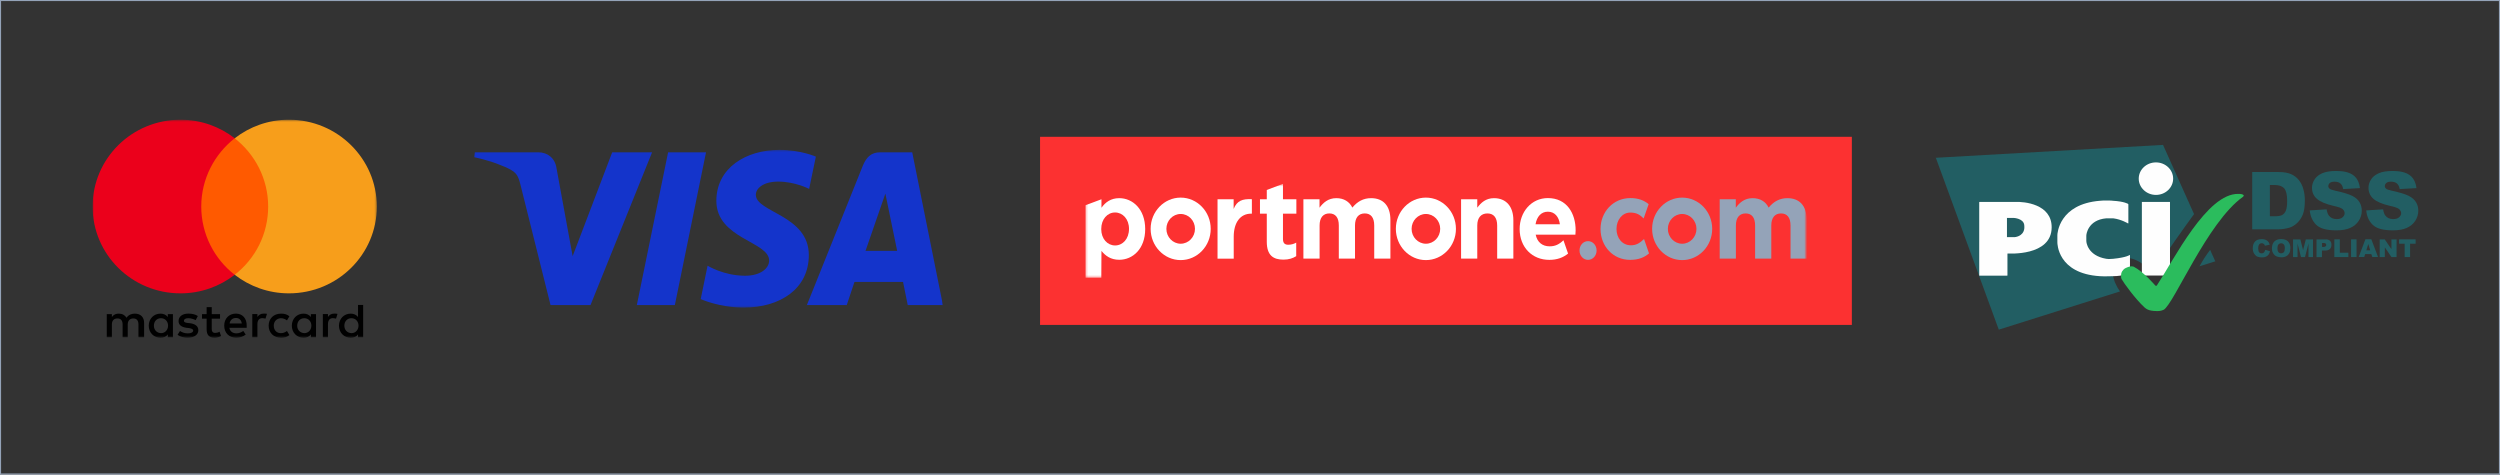 <svg width="1159" height="220" viewBox="0 0 1159 220" fill="none" xmlns="http://www.w3.org/2000/svg"><rect x="0" y="0" width="1159" height="220" fill="#333333" stroke="none"/><g clip-path="url(#clip0_1_108)"><path d="M1159 0H0V220H1159V0Z" stroke="#94A3B8"/><mask id="mask0_1_108" style="mask-type:luminance" maskUnits="userSpaceOnUse" x="42" y="55" width="133" height="102"><path d="M174.699 55.495H42.926V156.577H174.699V55.495Z" fill="white"/></mask><g mask="url(#mask0_1_108)"><path d="M66.809 156.356V149.647C66.809 147.081 65.227 145.4 62.51 145.4C61.152 145.4 59.675 145.843 58.659 147.302C57.868 146.078 56.734 145.4 55.032 145.4C53.898 145.4 52.764 145.739 51.867 146.963V145.622H49.494V156.356H51.867V150.428C51.867 148.527 52.883 147.628 54.465 147.628C56.048 147.628 56.839 148.631 56.839 150.428V156.356H59.213V150.428C59.213 148.527 60.347 147.628 61.811 147.628C63.394 147.628 64.185 148.631 64.185 150.428V156.356H66.809ZM102.021 145.622H98.17V142.379H95.796V145.622H93.647V147.745H95.796V152.669C95.796 155.131 96.811 156.577 99.528 156.577C100.543 156.577 101.678 156.238 102.469 155.795L101.783 153.776C101.098 154.219 100.306 154.336 99.739 154.336C98.605 154.336 98.157 153.659 98.157 152.551V147.745H102.008V145.622H102.021ZM122.172 145.387C120.814 145.387 119.903 146.064 119.336 146.95V145.608H116.962V156.342H119.336V150.298C119.336 148.514 120.128 147.497 121.604 147.497C122.053 147.497 122.62 147.615 123.082 147.719L123.767 145.478C123.292 145.387 122.62 145.387 122.172 145.387ZM91.721 146.507C90.587 145.726 89.004 145.387 87.303 145.387C84.586 145.387 82.78 146.729 82.78 148.852C82.78 150.637 84.138 151.652 86.512 151.978L87.646 152.095C88.886 152.317 89.571 152.656 89.571 153.216C89.571 153.997 88.662 154.558 87.079 154.558C85.496 154.558 84.244 153.997 83.452 153.437L82.318 155.222C83.558 156.121 85.259 156.564 86.96 156.564C90.125 156.564 91.945 155.105 91.945 153.098C91.945 151.196 90.468 150.194 88.213 149.855L87.079 149.738C86.064 149.621 85.272 149.399 85.272 148.735C85.272 147.953 86.064 147.511 87.316 147.511C88.675 147.511 90.033 148.071 90.719 148.409L91.721 146.507ZM154.878 145.387C153.519 145.387 152.61 146.064 152.042 146.95V145.608H149.669V156.342H152.042V150.298C152.042 148.514 152.833 147.497 154.311 147.497C154.759 147.497 155.326 147.615 155.787 147.719L156.473 145.504C156.012 145.387 155.339 145.387 154.878 145.387ZM124.545 150.988C124.545 154.232 126.814 156.577 130.322 156.577C131.904 156.577 133.038 156.238 134.172 155.352L133.038 153.45C132.129 154.128 131.232 154.453 130.203 154.453C128.278 154.453 126.919 153.112 126.919 150.988C126.919 148.97 128.278 147.628 130.203 147.524C131.219 147.524 132.129 147.862 133.038 148.527L134.172 146.625C133.038 145.726 131.904 145.4 130.322 145.4C126.814 145.387 124.545 147.745 124.545 150.988ZM146.503 150.988V145.622H144.129V146.963C143.339 145.96 142.204 145.4 140.727 145.4C137.667 145.4 135.294 147.745 135.294 150.988C135.294 154.232 137.667 156.577 140.727 156.577C142.309 156.577 143.443 156.017 144.129 155.014V156.356H146.503V150.988ZM137.786 150.988C137.786 149.087 139.026 147.524 141.07 147.524C142.995 147.524 144.354 148.983 144.354 150.988C144.354 152.89 142.995 154.453 141.07 154.453C139.039 154.336 137.786 152.877 137.786 150.988ZM109.379 145.387C106.215 145.387 103.947 147.628 103.947 150.976C103.947 154.336 106.215 156.564 109.498 156.564C111.08 156.564 112.664 156.121 113.916 155.105L112.782 153.424C111.872 154.102 110.738 154.544 109.617 154.544C108.14 154.544 106.676 153.867 106.334 151.978H114.365C114.365 151.639 114.365 151.418 114.365 151.08C114.47 147.628 112.426 145.387 109.379 145.387ZM109.379 147.406C110.857 147.406 111.872 148.305 112.097 149.973H106.438C106.663 148.527 107.678 147.406 109.379 147.406ZM168.355 150.988V141.376H165.982V146.963C165.19 145.96 164.056 145.4 162.579 145.4C159.52 145.4 157.146 147.745 157.146 150.988C157.146 154.232 159.52 156.577 162.579 156.577C164.162 156.577 165.296 156.017 165.982 155.014V156.356H168.355V150.988ZM159.639 150.988C159.639 149.087 160.878 147.524 162.922 147.524C164.848 147.524 166.206 148.983 166.206 150.988C166.206 152.89 164.848 154.453 162.922 154.453C160.878 154.336 159.639 152.877 159.639 150.988ZM80.169 150.988V145.622H77.795V146.963C77.003 145.96 75.869 145.4 74.392 145.4C71.333 145.4 68.959 147.745 68.959 150.988C68.959 154.232 71.333 156.577 74.392 156.577C75.975 156.577 77.109 156.017 77.795 155.014V156.356H80.169V150.988ZM71.346 150.988C71.346 149.087 72.585 147.524 74.63 147.524C76.555 147.524 77.913 148.983 77.913 150.988C77.913 152.89 76.555 154.453 74.63 154.453C72.585 154.336 71.346 152.877 71.346 150.988Z" fill="black"/><path d="M126.59 64.106H90.93V127.386H126.59V64.106Z" fill="#FF5A00"/><path d="M93.303 95.746C93.303 82.889 99.422 71.478 108.812 64.106C101.902 58.739 93.185 55.495 83.676 55.495C61.151 55.495 42.926 73.497 42.926 95.746C42.926 117.993 61.151 135.996 83.676 135.996C93.185 135.996 101.902 132.752 108.812 127.386C99.409 120.117 93.303 108.602 93.303 95.746Z" fill="#EB001B"/><path d="M174.699 95.746C174.699 117.993 156.473 135.996 133.948 135.996C124.44 135.996 115.722 132.752 108.812 127.386C118.321 120 124.321 108.602 124.321 95.746C124.321 82.889 118.202 71.478 108.812 64.106C115.709 58.739 124.426 55.495 133.935 55.495C156.473 55.495 174.699 73.615 174.699 95.746Z" fill="#F79E1B"/></g><mask id="mask1_1_108" style="mask-type:luminance" maskUnits="userSpaceOnUse" x="219" y="69" width="219" height="74"><path d="M437.245 69.369H219.621V142.703H437.245V69.369Z" fill="white"/></mask><g mask="url(#mask1_1_108)"><path d="M361.336 69.482C345.898 69.482 332.104 77.786 332.104 93.129C332.104 110.723 356.57 111.938 356.57 120.777C356.57 124.499 352.46 127.831 345.441 127.831C335.479 127.831 328.034 123.175 328.034 123.175L324.849 138.657C324.849 138.657 333.426 142.59 344.812 142.59C361.69 142.59 374.97 133.878 374.97 118.274C374.97 99.682 350.403 98.502 350.403 90.298C350.403 87.383 353.776 84.189 360.775 84.189C368.672 84.189 375.115 87.574 375.115 87.574L378.233 72.621C378.233 72.621 371.222 69.482 361.336 69.482ZM220.104 70.611L219.73 72.868C219.73 72.868 226.225 74.102 232.074 76.562C239.605 79.384 240.142 81.026 241.41 86.128L255.232 141.426H273.76L302.303 70.611H283.817L265.476 118.758L257.992 77.946C257.306 73.275 253.829 70.611 249.574 70.611H220.104ZM309.736 70.611L295.235 141.426H312.862L327.312 70.611H309.736ZM408.05 70.611C403.799 70.611 401.547 72.973 399.895 77.1L374.07 141.426H392.555L396.132 130.705H418.652L420.827 141.426H437.137L422.908 70.611H408.05ZM410.454 89.743L415.933 116.317H401.254L410.454 89.743Z" fill="#1434CB"/></g><path d="M858.519 63.423H482.168V150.631H858.519V63.423Z" fill="#FC3131"/><mask id="mask2_1_108" style="mask-type:luminance" maskUnits="userSpaceOnUse" x="503" y="85" width="335" height="44"><path d="M837.555 85.225H503.132V128.829H837.555V85.225Z" fill="white"/></mask><g mask="url(#mask2_1_108)"><mask id="mask3_1_108" style="mask-type:luminance" maskUnits="userSpaceOnUse" x="503" y="85" width="335" height="44"><path d="M837.555 85.225H503.132V128.829H837.555V85.225Z" fill="white"/></mask><g mask="url(#mask3_1_108)"><path fill-rule="evenodd" clip-rule="evenodd" d="M510.638 92.375L503.132 95.185V128.827H510.568L510.638 116.312C512.427 118.537 514.882 120.435 518.882 120.435C525.125 120.435 530.913 115.4 530.913 106.204C530.913 96.9 525.055 91.865 518.882 91.865C514.987 91.865 512.463 93.762 510.638 96.316V92.375ZM516.952 98.505C520.46 98.505 523.406 101.534 523.406 106.094C523.406 110.802 520.46 113.794 516.952 113.794C513.444 113.794 510.533 110.765 510.533 106.204C510.533 101.534 513.444 98.505 516.952 98.505Z" fill="white"/><path d="M564.412 92.377H571.918V96.865C573.461 93.07 575.917 92.121 580.371 92.34V99.054H579.986C575.005 99.054 571.953 103.177 571.953 109.745V119.926H564.447V92.377H564.412Z" fill="white"/><path d="M587.281 112.081V99.054H584.124V92.377H587.281V88.071L594.787 85.225V92.377H600.995V99.054H594.787V110.804C594.787 112.591 595.523 113.467 597.207 113.467C598.575 113.467 599.838 113.103 600.926 112.482V118.758C599.347 119.743 597.524 120.364 594.997 120.364C590.367 120.364 587.281 118.466 587.281 112.081Z" fill="white"/><path d="M604.222 92.375H611.728V96.279C613.447 93.981 615.727 91.865 619.515 91.865C622.988 91.865 625.584 93.47 626.952 96.243C629.266 93.433 632.037 91.865 635.65 91.865C641.228 91.865 644.595 95.367 644.595 101.972V119.887H637.09V104.526C637.09 100.84 635.51 98.943 632.704 98.943C629.898 98.943 628.179 100.84 628.179 104.526V119.887H620.673V104.526C620.673 100.84 619.095 98.943 616.289 98.943C613.482 98.943 611.763 100.84 611.763 104.526V119.887H604.256V92.375H604.222Z" fill="white"/><path d="M677.356 92.379H684.863V96.283C686.582 93.984 688.827 91.868 692.615 91.868C698.298 91.868 701.594 95.772 701.594 102.085V119.891H694.088V104.53C694.088 100.844 692.404 98.947 689.563 98.947C686.688 98.947 684.863 100.844 684.863 104.53V119.891H677.356V92.379Z" fill="white"/><path fill-rule="evenodd" clip-rule="evenodd" d="M717.592 91.83C709.874 91.83 704.507 98.325 704.507 106.17C704.507 114.708 710.4 120.509 718.292 120.473C721.835 120.473 724.711 119.414 726.957 117.554C726.326 115.657 724.816 111.387 724.816 111.387C722.747 113.357 720.924 114.197 718.397 114.197C715.065 114.197 712.681 112.336 711.943 108.797H730.359C730.429 108.103 730.464 107.374 730.464 106.754C730.464 98.981 726.43 91.83 717.592 91.83ZM717.592 98.142C720.748 98.142 722.713 100.478 723.168 103.981H711.874C712.471 100.441 714.469 98.142 717.592 98.142Z" fill="white"/><path d="M742.004 106.169C742.004 98.324 747.792 91.829 755.859 91.829C759.542 91.829 762.173 92.887 764.313 94.638C763.751 96.171 761.998 101.279 761.998 101.279C760.384 99.674 758.806 98.543 755.825 98.543C752.071 98.543 749.405 101.973 749.405 106.132C749.405 110.329 752.035 113.722 756.105 113.722C758.63 113.722 760.349 112.59 762.173 110.803C762.173 110.803 764.102 116.386 764.489 117.48C762.348 119.304 759.683 120.472 755.754 120.472C747.826 120.508 742.004 114.124 742.004 106.169Z" fill="#94A3B8"/><path d="M797.216 92.379H804.723V96.283C806.441 93.984 808.721 91.868 812.51 91.868C815.983 91.868 818.578 93.473 819.946 96.246C822.261 93.437 825.032 91.868 828.645 91.868C834.222 91.868 837.591 95.371 837.591 101.975V119.891H830.084V104.53C830.084 100.844 828.505 98.947 825.698 98.947C822.893 98.947 821.174 100.844 821.174 104.53V119.891H813.668V104.53C813.668 100.844 812.09 98.947 809.283 98.947C806.477 98.947 804.758 100.844 804.758 104.53V119.891H797.251V92.379H797.216Z" fill="#94A3B8"/><path d="M740.181 116.131C740.181 118.539 738.427 120.473 736.217 120.473C734.007 120.473 732.253 118.539 732.253 116.131C732.253 113.722 734.007 111.789 736.217 111.789C738.427 111.789 740.181 113.722 740.181 116.131Z" fill="#94A3B8"/><path fill-rule="evenodd" clip-rule="evenodd" d="M533.436 106.095C533.436 114.086 539.681 120.581 547.362 120.581C555.079 120.581 561.287 114.086 561.287 106.095C561.287 98.104 555.044 91.609 547.362 91.609C539.681 91.609 533.436 98.104 533.436 106.095ZM540.733 106.095C540.733 102.3 543.715 99.198 547.362 99.198C551.045 99.198 553.992 102.3 553.992 106.095C553.992 109.89 551.01 112.991 547.362 112.991C543.715 112.991 540.733 109.89 540.733 106.095Z" fill="white"/><path fill-rule="evenodd" clip-rule="evenodd" d="M647.121 106.095C647.121 114.086 653.366 120.581 661.047 120.581C668.729 120.581 674.972 114.086 674.972 106.095C674.972 98.104 668.729 91.609 661.047 91.609C653.366 91.609 647.121 98.104 647.121 106.095ZM654.417 106.095C654.417 102.3 657.399 99.198 661.047 99.198C664.695 99.198 667.676 102.3 667.676 106.095C667.676 109.89 664.695 112.991 661.047 112.991C657.399 112.991 654.417 109.89 654.417 106.095Z" fill="white"/><path fill-rule="evenodd" clip-rule="evenodd" d="M765.924 106.098C765.924 114.089 772.169 120.584 779.85 120.584C787.532 120.584 793.775 114.089 793.775 106.098C793.775 98.107 787.532 91.612 779.85 91.612C772.169 91.612 765.924 98.107 765.924 106.098ZM773.221 106.098C773.221 102.304 776.203 99.202 779.85 99.202C783.498 99.202 786.479 102.304 786.479 106.098C786.479 109.893 783.498 112.995 779.85 112.995C776.203 112.995 773.221 109.893 773.221 106.098Z" fill="#94A3B8"/></g></g><path d="M1050.16 115.82L1052.39 116.491C1052.24 117.125 1052.01 117.647 1051.69 118.058C1051.35 118.469 1050.98 118.804 1050.49 118.991C1050.01 119.214 1049.41 119.326 1048.66 119.326C1047.77 119.326 1047.06 119.214 1046.46 118.954C1045.91 118.692 1045.43 118.245 1045.01 117.573C1044.6 116.939 1044.38 116.081 1044.38 115.074C1044.38 113.731 1044.75 112.687 1045.46 111.94C1046.16 111.194 1047.21 110.858 1048.51 110.858C1049.56 110.858 1050.34 111.082 1050.94 111.492C1051.54 111.903 1051.98 112.537 1052.24 113.433L1050.01 113.917C1049.93 113.657 1049.86 113.469 1049.75 113.357C1049.6 113.171 1049.45 113.023 1049.22 112.911C1049 112.799 1048.78 112.761 1048.55 112.761C1047.99 112.761 1047.54 112.985 1047.24 113.469C1047.02 113.805 1046.91 114.365 1046.91 115.074C1046.91 115.969 1047.06 116.603 1047.32 116.939C1047.58 117.275 1047.99 117.461 1048.48 117.461C1048.96 117.461 1049.34 117.313 1049.56 117.051C1049.86 116.715 1050.04 116.342 1050.16 115.82Z" fill="#225E63"/><path d="M1053.28 115.074C1053.28 113.731 1053.65 112.687 1054.4 111.94C1055.15 111.194 1056.19 110.822 1057.54 110.822C1058.91 110.822 1059.95 111.194 1060.7 111.904C1061.45 112.649 1061.82 113.657 1061.82 115C1061.82 115.97 1061.67 116.753 1061.33 117.349C1061 117.947 1060.55 118.431 1059.92 118.767C1059.32 119.103 1058.53 119.29 1057.64 119.29C1056.71 119.29 1055.97 119.14 1055.33 118.842C1054.74 118.543 1054.25 118.095 1053.84 117.425C1053.43 116.753 1053.28 116.044 1053.28 115.074ZM1055.82 115.074C1055.82 115.894 1055.97 116.492 1056.27 116.865C1056.57 117.237 1056.98 117.425 1057.54 117.425C1058.09 117.425 1058.5 117.237 1058.8 116.902C1059.09 116.529 1059.24 115.894 1059.24 115C1059.24 114.216 1059.09 113.657 1058.76 113.321C1058.46 112.948 1058.01 112.799 1057.5 112.799C1056.98 112.799 1056.57 112.985 1056.27 113.358C1055.97 113.657 1055.82 114.253 1055.82 115.074Z" fill="#225E63"/><path d="M1063.13 110.97H1066.44L1067.71 115.969L1068.98 110.97H1072.3V119.178H1070.2V112.911L1068.61 119.178H1066.74L1065.14 112.911V119.178H1063.06V110.97H1063.13Z" fill="#225E63"/><path d="M1073.94 110.97H1078.14C1079.08 110.97 1079.75 111.194 1080.2 111.642C1080.65 112.09 1080.86 112.687 1080.86 113.507C1080.86 114.328 1080.61 115 1080.12 115.446C1079.64 115.932 1078.85 116.156 1077.85 116.156H1076.46V119.214H1073.94V110.97ZM1076.46 114.477H1077.1C1077.58 114.477 1077.92 114.402 1078.14 114.216C1078.33 114.029 1078.44 113.843 1078.44 113.581C1078.44 113.321 1078.37 113.097 1078.18 112.911C1077.99 112.723 1077.7 112.649 1077.21 112.649H1076.5V114.477H1076.46Z" fill="#225E63"/><path d="M1082.2 110.97H1084.74V117.163H1088.69V119.178H1082.2V110.97Z" fill="#225E63"/><path d="M1089.96 110.97H1092.49V119.178H1089.96V110.97Z" fill="#225E63"/><path d="M1099.35 117.796H1096.48L1096.07 119.14H1093.5L1096.6 110.933H1099.35L1102.45 119.14H1099.8L1099.35 117.796ZM1098.83 116.043L1097.94 113.096L1097.04 116.043H1098.83Z" fill="#225E63"/><path d="M1103.23 110.97H1105.57L1108.67 115.522V110.97H1111.05V119.178H1108.67L1105.61 114.664V119.178H1103.23V110.97Z" fill="#225E63"/><path d="M1112.17 110.97H1119.89V112.985H1117.32V119.178H1114.79V112.985H1112.21V110.97H1112.17Z" fill="#225E63"/><path d="M1019.67 123.467L1027.01 121.154L1024.62 115.857C1022.87 118.058 1021.12 120.893 1019.67 123.467ZM1017.16 99.257L1002.78 67.175L897.451 73.144L926.635 152.825L982.804 135.106C979.226 129.958 977.921 123.84 982.058 120.855C986.68 117.498 993.65 121.378 998.086 126.862C1002.37 119.699 1014.41 103.024 1017.16 99.257Z" fill="#225E63"/><path d="M999.495 90.36C1003.89 90.36 1007.47 87.002 1007.47 82.824C1007.47 78.646 1003.89 75.289 999.495 75.289C995.095 75.289 991.517 78.646 991.517 82.824C991.517 86.965 995.095 90.36 999.495 90.36ZM992.971 93.605H1006.01V127.739H992.971V93.605Z" fill="#FEFEFE"/><path d="M986.522 103.566C986.633 103.602 986.707 103.565 986.707 103.454V94.799C986.707 94.687 986.633 94.575 986.522 94.5C986.522 94.5 984.807 93.381 979.589 93.083C979.328 92.933 974.743 92.896 973.513 93.083C954.505 94.612 953.796 108.378 953.796 108.974V112.332C953.796 112.742 953.796 126.805 973.513 128.036C975.452 128.186 979.216 128.036 979.589 128.036C984.136 128.036 987.266 126.657 987.266 126.657C987.378 126.619 987.453 126.507 987.453 126.395V118.301C987.453 118.189 987.378 118.151 987.304 118.225C987.304 118.225 985.888 119.345 979.7 119.979C977.948 120.166 977.092 120.09 976.458 119.979C967.661 118.487 967.252 112.07 967.252 112.07C967.252 111.958 967.214 111.772 967.214 111.698V109.235C967.214 109.123 967.214 108.937 967.252 108.862C967.252 108.862 967.848 101.961 976.458 101.215H979.7C983.465 101.699 986.522 103.566 986.522 103.566Z" fill="#FEFEFE"/><path d="M917.569 127.627C917.569 127.738 917.643 127.813 917.755 127.813H930.465C930.577 127.813 930.651 127.738 930.651 127.627V117.703C930.651 117.592 930.726 117.517 930.838 117.517C930.838 117.517 951.151 118.971 951.151 105.356C951.151 94.575 938.404 93.418 934.23 93.605C934.155 93.605 917.755 93.605 917.755 93.605C917.643 93.605 917.569 93.68 917.569 93.792V127.627ZM930.427 109.945V101.029H933.559C933.559 101.029 938.068 101.215 938.442 104.312C938.515 104.535 938.515 106.065 938.442 106.139C937.845 109.758 933.931 109.945 933.931 109.945H930.427Z" fill="#FEFEFE"/><path d="M999.875 144.208C1000.91 144.208 1001.74 144.208 1003.08 143.611C1007.7 141.186 1023.31 103.024 1039.8 91.273C1039.91 91.199 1040.02 91.087 1040.09 90.975C1040.21 90.826 1040.21 90.677 1040.21 90.677C1040.21 90.677 1040.2 89.893 1037.78 89.893C1023.13 89.483 1007.89 120.259 999.875 132.42C999.765 132.569 999.236 132.42 999.236 132.42C999.236 132.42 993.873 126.078 989.214 123.654C989.102 123.616 988.58 123.43 988.021 123.467C987.649 123.467 985.486 123.914 984.48 124.959C983.287 126.227 983.325 126.936 983.325 128.465C983.325 128.577 983.399 129.099 983.549 129.361C984.704 131.376 989.885 138.538 994.17 142.492C994.804 142.977 995.811 144.208 999.875 144.208Z" fill="#2BBC5D"/><path d="M1044.12 79.748H1056.3C1058.72 79.748 1060.66 80.083 1062.12 80.718C1063.6 81.389 1064.83 82.322 1065.77 83.515C1066.74 84.746 1067.45 86.164 1067.86 87.768C1068.31 89.372 1068.53 91.088 1068.53 92.916C1068.53 95.751 1068.19 97.952 1067.56 99.519C1066.92 101.086 1066.03 102.391 1064.87 103.473C1063.71 104.518 1062.49 105.226 1061.19 105.599C1059.39 106.085 1057.75 106.309 1056.3 106.309H1044.12V79.748ZM1052.31 85.754V100.265H1054.33C1056.04 100.265 1057.27 100.078 1057.97 99.706C1058.68 99.332 1059.28 98.661 1059.69 97.728C1060.1 96.796 1060.33 95.229 1060.33 93.103C1060.33 90.267 1059.88 88.365 1058.94 87.32C1058.01 86.276 1056.53 85.754 1054.36 85.754H1052.31Z" fill="#225E63"/><path d="M1070.8 97.541L1078.63 97.056C1078.82 98.324 1079.15 99.294 1079.68 99.965C1080.53 101.047 1081.72 101.57 1083.29 101.57C1084.44 101.57 1085.38 101.309 1086.01 100.749C1086.64 100.189 1086.97 99.555 1086.97 98.847C1086.97 98.175 1086.67 97.541 1086.09 96.981C1085.49 96.422 1084.07 95.937 1081.87 95.452C1078.26 94.631 1075.72 93.549 1074.16 92.207C1072.59 90.864 1071.84 89.148 1071.84 87.059C1071.84 85.678 1072.26 84.41 1073.04 83.179C1073.82 81.948 1075.01 81.015 1076.61 80.306C1078.22 79.598 1080.38 79.262 1083.14 79.262C1086.54 79.262 1089.14 79.896 1090.89 81.164C1092.68 82.433 1093.72 84.447 1094.06 87.208L1086.31 87.655C1086.09 86.462 1085.68 85.604 1085 85.044C1084.33 84.485 1083.44 84.223 1082.28 84.223C1081.31 84.223 1080.61 84.41 1080.12 84.82C1079.64 85.231 1079.41 85.716 1079.41 86.312C1079.41 86.723 1079.6 87.133 1080.01 87.469C1080.38 87.805 1081.31 88.14 1082.76 88.439C1086.35 89.222 1088.91 90.006 1090.48 90.789C1092.05 91.572 1093.16 92.579 1093.87 93.736C1094.58 94.892 1094.92 96.235 1094.92 97.69C1094.92 99.406 1094.43 100.973 1093.5 102.39C1092.56 103.845 1091.23 104.927 1089.55 105.673C1087.87 106.42 1085.71 106.792 1083.14 106.792C1078.63 106.792 1075.49 105.934 1073.75 104.181C1072.03 102.428 1071.06 100.227 1070.8 97.541Z" fill="#225E63"/><path d="M1097 97.54L1104.82 97.055C1105.01 98.324 1105.34 99.293 1105.86 99.965C1106.72 101.047 1107.92 101.57 1109.49 101.57C1110.63 101.57 1111.57 101.308 1112.2 100.748C1112.84 100.189 1113.17 99.555 1113.17 98.846C1113.17 98.174 1112.87 97.54 1112.28 96.981C1111.68 96.421 1110.26 95.936 1108.07 95.451C1104.45 94.631 1101.92 93.549 1100.35 92.206C1098.82 90.863 1098.04 89.147 1098.04 87.058C1098.04 85.678 1098.44 84.409 1099.23 83.178C1100.01 81.947 1101.21 81.015 1102.81 80.306C1104.41 79.597 1106.57 79.261 1109.34 79.261C1112.72 79.261 1115.34 79.896 1117.08 81.164C1118.88 82.432 1119.92 84.447 1120.26 87.207L1112.5 87.655C1112.28 86.461 1111.87 85.603 1111.19 85.043C1110.52 84.484 1109.64 84.223 1108.48 84.223C1107.51 84.223 1106.8 84.409 1106.31 84.82C1105.83 85.23 1105.6 85.715 1105.6 86.312C1105.6 86.722 1105.79 87.132 1106.2 87.468C1106.57 87.804 1107.51 88.14 1108.96 88.438C1112.54 89.222 1115.11 90.005 1116.67 90.788C1118.24 91.572 1119.36 92.579 1120.07 93.735C1120.78 94.892 1121.12 96.235 1121.12 97.689C1121.12 99.405 1120.63 100.972 1119.7 102.39C1118.76 103.845 1117.42 104.926 1115.74 105.672C1114.07 106.419 1111.9 106.792 1109.34 106.792C1104.82 106.792 1101.69 105.934 1099.94 104.181C1098.18 102.427 1097.22 100.226 1097 97.54Z" fill="#225E63"/></g><defs><clipPath id="clip0_1_108"><rect width="1159" height="220" fill="white"/></clipPath></defs></svg>
